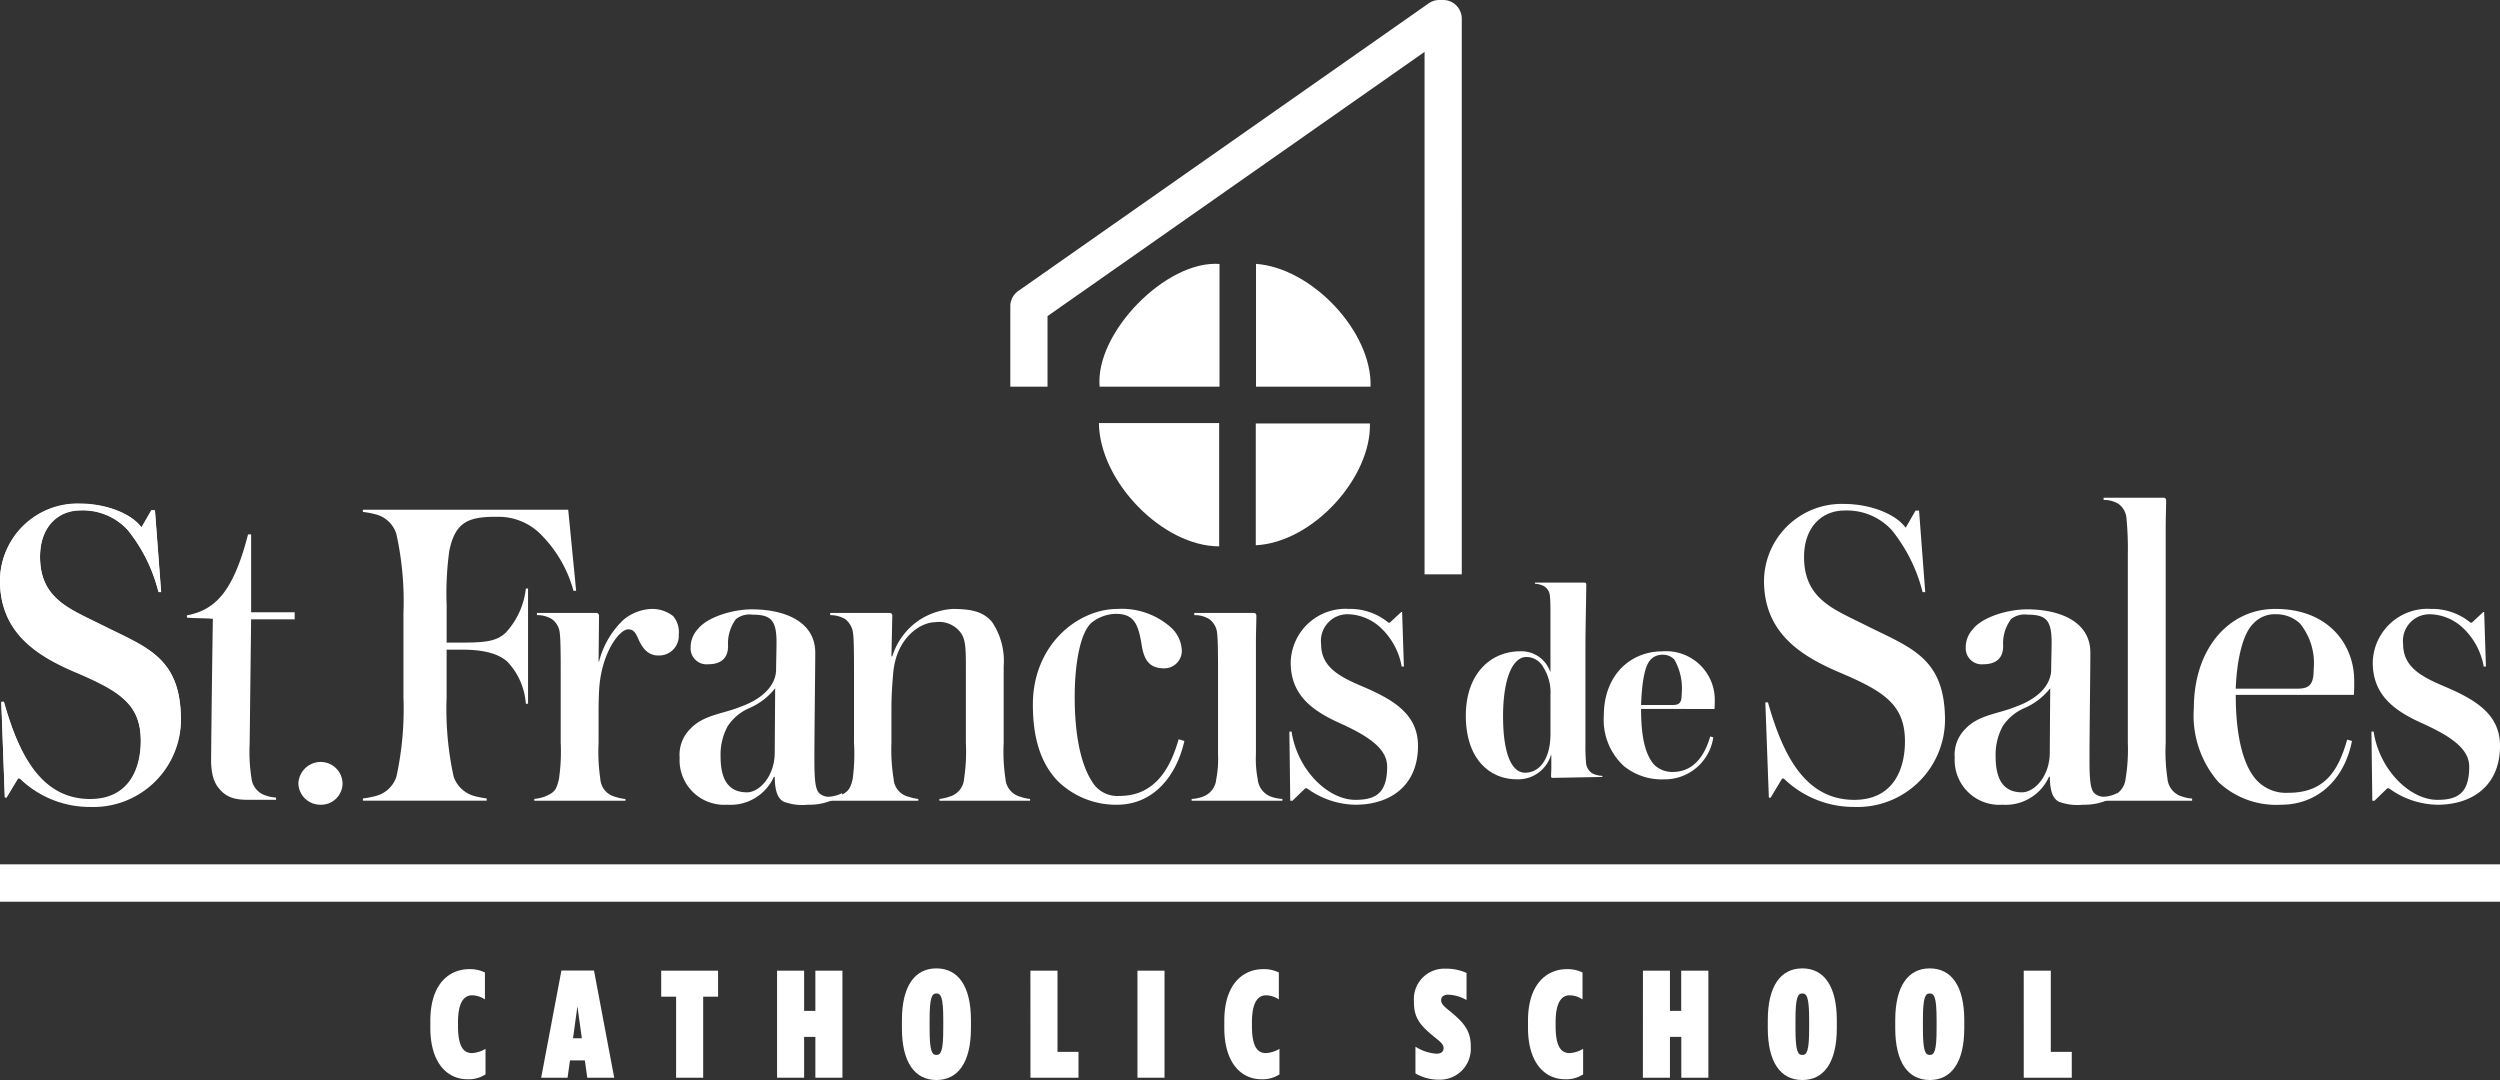 <svg xmlns="http://www.w3.org/2000/svg" width="208.243" height="89.961"><rect width="100%" height="100%" fill="#333333" stroke="none"/><g data-name="Vector Smart Object"><g data-name="Group 4"><path fill="#fff" d="M121.762 47.842h-3.1V4.321l-31.406 22.01v5.875h-3.1v-6.689a1.564 1.564 0 0 1 .663-1.28L119.006.279a1.548 1.548 0 0 1 .886-.28h.319a1.554 1.554 0 0 1 1.55 1.558Z" data-name="Path 1"/><g fill="#fff" data-name="Group 1"><path d="M101.582 21.987v10.22h-9.986c-.396-4.477 5.538-10.551 9.986-10.22Z" data-name="Path 2"/><path d="M91.535 35.239h10.018v10.27c-4.682.002-9.954-5.367-10.018-10.27Z" data-name="Path 3"/><path d="M104.622 32.207V21.98c4.7.348 9.682 5.691 9.541 10.227Z" data-name="Path 4"/><path d="M104.603 45.421v-10.15h9.507c.123 4.458-4.676 9.883-9.507 10.15Z" data-name="Path 5"/></g><path fill="#fff" d="M7.52 67.217a8.373 8.373 0 0 1-5.87-2.362h-.146l-.955 1.587H.402l-.294-7.934h.22c1.211 4.281 3.046 8.118 7.191 8.118 3.192 0 4.219-2.472 4.219-4.871 0-3.063-1.761-4.17-5.393-5.719-3.3-1.4-6.347-3.321-6.347-7.675a6.468 6.468 0 0 1 6.677-6.384c2.128 0 4.257.812 5.1 1.956h.036l.808-1.4h.294l.513 6.789h-.22a13.341 13.341 0 0 0-2.569-5.171 5.059 5.059 0 0 0-3.963-1.624c-1.76 0-3.338 1.292-3.338 3.874 0 3.505 2.5 4.354 5.063 5.646 3.815 1.918 6.678 2.693 6.678 7.969a7.3 7.3 0 0 1-7.557 7.201Z" data-name="Path 6"/><path fill="#fff" d="M47.768 49.21a10.531 10.531 0 0 0-2.9-4.871 4.955 4.955 0 0 0-3.229-1.291h-.4c-2.311 0-3.338.516-3.815 2.841a26.116 26.116 0 0 0-.22 4.538v3.1h1.278c2.091 0 2.9-.148 3.632-.812a6.451 6.451 0 0 0 1.687-3.689h.184v9.593h-.184a5.668 5.668 0 0 0-1.541-3.505c-.624-.553-1.687-1-3.778-1h-1.28v3.985a26.3 26.3 0 0 0 .587 6.6 2.529 2.529 0 0 0 1.651 1.587 7.343 7.343 0 0 0 1.1.222v.184H30.23v-.184a7.757 7.757 0 0 0 1.138-.222 2.454 2.454 0 0 0 1.651-1.587 26.259 26.259 0 0 0 .587-6.6v-7.011a26.074 26.074 0 0 0-.587-6.6 2.431 2.431 0 0 0-1.651-1.624 7.764 7.764 0 0 0-1.138-.221v-.184h17.1l.661 6.752Z" data-name="Path 7"/><path fill="#fff" d="M54.813 54.599c-.88 0-1.358-.7-1.651-1.4-.257-.591-.441-.775-.844-.775-.7 0-2.128 1.844-2.385 4.686-.037.3-.073 1.292-.073 2.213v2.547a15.554 15.554 0 0 0 .147 3.025 1.623 1.623 0 0 0 1.247 1.477 3.87 3.87 0 0 0 .844.184v.143h-7.595v-.148a3.878 3.878 0 0 0 .844-.184c.771-.333.991-.48 1.211-1.477a15.621 15.621 0 0 0 .147-3.025v-6.126c0-.664 0-2.361-.073-2.952a1.627 1.627 0 0 0-.661-1.218 2.359 2.359 0 0 0-1.247-.332v-.184h4.953a.235.235 0 0 1 .22.222l-.036 3.837h.036a7.275 7.275 0 0 1 2.018-3.469 3.882 3.882 0 0 1 2.422-.923 2.854 2.854 0 0 1 1.724.591 2.041 2.041 0 0 1 .477 1.55 1.637 1.637 0 0 1-1.725 1.738Z" data-name="Path 8"/><path fill="#fff" d="M67.287 67.031a4.39 4.39 0 0 1-2.018-.258c-.477-.258-.733-.886-.733-2.067h-.073a3.96 3.96 0 0 1-3.889 2.325 3.718 3.718 0 0 1-3.962-3.911 3.038 3.038 0 0 1 .88-2.4c1.1-1.182 2.751-1.255 4.182-1.846 2.165-.774 2.972-2.028 2.972-3.1 0-.407.036-1.7.036-2.251 0-1.845-.44-2.325-2.018-2.325a1.82 1.82 0 0 0-1.357.368 3.387 3.387 0 0 0-.661 2.251c0 1.034-.624 1.513-1.651 1.513a1.331 1.331 0 0 1-1.468-1.4 2.22 2.22 0 0 1 .586-1.512c.808-1.034 2.935-1.661 4.512-1.661 2.716 0 5.284 1 5.284 3.615 0 1.218-.073 6.606-.073 8.893 0 1.661.073 2.472.4 2.8a1.139 1.139 0 0 0 .807.3 2.706 2.706 0 0 0 1.1-.3v.148a4.887 4.887 0 0 1-2.856.818Zm-4.879-8.044a4.072 4.072 0 0 0-1.8 1.513 4.962 4.962 0 0 0-.586 2.509c0 1.993.7 2.989 2.2 2.989 1.027 0 2.311-1.329 2.311-3.321l.036-5.35a5.512 5.512 0 0 1-2.162 1.66Z" data-name="Path 9"/><path fill="#fff" d="M78.253 66.699v-.148a3.6 3.6 0 0 0 .808-.184 1.669 1.669 0 0 0 1.247-1.513 15.08 15.08 0 0 0 .147-2.988v-6.274c0-1.7-.037-2.4-.478-2.952a2.246 2.246 0 0 0-2.091-.811c-1.174 0-3.229 1.254-3.485 4.244-.073.885-.147 1.808-.147 2.914v2.879a15.224 15.224 0 0 0 .183 3.025 1.623 1.623 0 0 0 1.248 1.477 4.089 4.089 0 0 0 .807.184v.147h-7.558v-.148a3.594 3.594 0 0 0 .807-.184c.77-.333 1.063-.48 1.284-1.477a15.655 15.655 0 0 0 .111-3.025v-6.089c0-.7 0-2.4-.073-2.989a1.749 1.749 0 0 0-.661-1.218 2.446 2.446 0 0 0-1.249-.33v-.184h4.953a.212.212 0 0 1 .22.222l-.073 3.394h.073a5.655 5.655 0 0 1 2.2-2.988 5.749 5.749 0 0 1 2.824-.96c1.725 0 2.641.3 3.3 1.108a5.808 5.808 0 0 1 .954 3.653v6.384a15.085 15.085 0 0 0 .146 2.988 1.668 1.668 0 0 0 1.248 1.513 3.59 3.59 0 0 0 .807.184v.146Z" data-name="Path 10"/><path fill="#fff" d="M93.043 67.032a6.937 6.937 0 0 1-4.917-1.955c-1.5-1.551-2.091-3.727-2.091-6.384 0-5.018 3.779-7.97 7.044-7.97a6.149 6.149 0 0 1 4.586 1.661 2.785 2.785 0 0 1 .771 1.7 1.456 1.456 0 0 1-1.468 1.587c-1.284 0-1.688-.775-1.871-1.955-.294-1.845-.7-2.583-2.165-2.583a3.321 3.321 0 0 0-2.054.775c-.881.849-1.358 3.284-1.358 6.162 0 3.284.55 5.645 1.431 7.01a2.441 2.441 0 0 0 2.311 1.218c3.228 0 4.365-2.805 4.916-4.723l.478.148c-.656 2.91-2.569 5.309-5.613 5.309Z" data-name="Path 11"/><path fill="#fff" d="M99.258 66.7v-.148a3.362 3.362 0 0 0 .807-.148 1.712 1.712 0 0 0 1.247-1.513 8.8 8.8 0 0 0 .147-2.066v-7.048c0-.7 0-2.4-.073-2.989a1.624 1.624 0 0 0-.66-1.218 2.28 2.28 0 0 0-1.248-.332v-.184h4.917c.183 0 .257.074.257.258 0 .553-.037 1.328-.037 2.288v9.225a8.8 8.8 0 0 0 .147 2.066 1.713 1.713 0 0 0 1.247 1.513 3.361 3.361 0 0 0 .808.148v.148Z" data-name="Path 12"/><path fill="#fff" d="M112.905 67.032a6.987 6.987 0 0 1-4.035-1.366h-.147l-1.065 1.033h-.184l-.073-5.757h.184c.477 3.173 3.009 5.683 5.32 5.683 1.725 0 2.641-.591 2.641-2.768 0-1.476-1.5-2.509-3.852-3.579-2.311-1.034-4.182-2.325-4.182-5.092a4.566 4.566 0 0 1 4.843-4.465 5.019 5.019 0 0 1 3.3 1.144h.111l.954-.885h.073l.147 4.538h-.183a5.813 5.813 0 0 0-1.688-3.172 4.154 4.154 0 0 0-2.752-1.181 2.217 2.217 0 0 0-2.274 2.472c0 1.882 1.43 2.694 3.449 3.543 2.6 1.107 4.623 2.325 4.623 4.945 0 3.357-2.351 4.907-5.21 4.907Z" data-name="Path 13"/><path fill="#fff" d="M154.459 67.217a8.371 8.371 0 0 1-5.87-2.362h-.147l-.954 1.587h-.147l-.294-7.934h.22c1.211 4.281 3.046 8.118 7.192 8.118 3.192 0 4.219-2.472 4.219-4.871 0-3.063-1.761-4.17-5.393-5.719-3.3-1.4-6.348-3.321-6.348-7.675a6.469 6.469 0 0 1 6.678-6.384c2.128 0 4.256.812 5.1 1.956h.037l.807-1.4h.293l.514 6.789h-.22a13.352 13.352 0 0 0-2.572-5.171 5.058 5.058 0 0 0-3.962-1.624c-1.761 0-3.339 1.292-3.339 3.874 0 3.505 2.5 4.354 5.063 5.646 3.816 1.918 6.678 2.693 6.678 7.969a7.3 7.3 0 0 1-7.555 7.201Z" data-name="Path 14"/><path fill="#fff" d="M173.5 67.031a4.387 4.387 0 0 1-2.018-.258c-.478-.258-.734-.886-.734-2.067h-.073a3.959 3.959 0 0 1-3.889 2.325 3.718 3.718 0 0 1-3.963-3.911 3.038 3.038 0 0 1 .881-2.4c1.1-1.182 2.751-1.255 4.182-1.846 2.165-.774 2.971-2.028 2.971-3.1 0-.407.037-1.7.037-2.251 0-1.845-.441-2.325-2.018-2.325a1.822 1.822 0 0 0-1.358.368 3.392 3.392 0 0 0-.66 2.251c0 1.034-.624 1.513-1.651 1.513a1.331 1.331 0 0 1-1.467-1.4 2.224 2.224 0 0 1 .586-1.512c.808-1.034 2.936-1.661 4.513-1.661 2.716 0 5.283 1 5.283 3.615 0 1.218-.073 6.606-.073 8.893 0 1.661.073 2.472.4 2.8a1.139 1.139 0 0 0 .807.3 2.706 2.706 0 0 0 1.1-.3v.148a4.887 4.887 0 0 1-2.856.818Zm-4.883-8.044a4.067 4.067 0 0 0-1.8 1.513 4.961 4.961 0 0 0-.587 2.509c0 1.993.7 2.989 2.2 2.989 1.027 0 2.311-1.329 2.311-3.321l.036-5.35a5.517 5.517 0 0 1-2.16 1.66Z" data-name="Path 15"/><path fill="#fff" d="M175.003 66.7v-.184a3.447 3.447 0 0 0 .808-.148 1.761 1.761 0 0 0 1.247-1.513 14.772 14.772 0 0 0 .184-2.988V46.184a26.362 26.362 0 0 0-.111-2.989 1.624 1.624 0 0 0-.66-1.218 2.28 2.28 0 0 0-1.248-.332v-.184h4.99c.147 0 .22.074.22.258 0 .553-.036 1.329-.036 2.326v17.822a15.086 15.086 0 0 0 .146 2.988 1.7 1.7 0 0 0 1.284 1.513 2.882 2.882 0 0 0 .771.148v.184Z" data-name="Path 16"/><path fill="#fff" d="M196.063 57.881h-9.832c0 3.469.624 5.83 1.687 7.048a3.341 3.341 0 0 0 2.716 1.107c3.118 0 4.182-1.993 4.879-4.428l.4.111c-.625 3.21-2.862 5.313-5.907 5.313a7.031 7.031 0 0 1-5.21-1.882 8.421 8.421 0 0 1-2.054-6.163c0-4.945 2.9-8.266 6.786-8.266 4.513 0 6.568 3.063 6.568 5.941.009.296.009.85-.033 1.219Zm-4.476-5.941a2.878 2.878 0 0 0-2.018-.775 2.406 2.406 0 0 0-1.871.775c-.808.775-1.358 2.73-1.468 5.424h5.136c1.028 0 1.357-.368 1.357-1.624a5.252 5.252 0 0 0-1.136-3.8Z" data-name="Path 17"/><path fill="#fff" d="M203.034 67.032a6.989 6.989 0 0 1-4.036-1.366h-.147l-1.06 1.033h-.184l-.073-5.757h.183c.477 3.173 3.009 5.683 5.32 5.683 1.725 0 2.642-.591 2.642-2.768 0-1.476-1.5-2.509-3.852-3.579-2.311-1.034-4.183-2.325-4.183-5.092a4.566 4.566 0 0 1 4.843-4.465 5.023 5.023 0 0 1 3.3 1.144h.111l.953-.885h.073l.146 4.538h-.183a5.807 5.807 0 0 0-1.687-3.172 4.158 4.158 0 0 0-2.753-1.181 2.217 2.217 0 0 0-2.274 2.472c0 1.882 1.431 2.694 3.449 3.543 2.605 1.107 4.623 2.325 4.623 4.945-.001 3.357-2.349 4.907-5.211 4.907Z" data-name="Path 18"/><g fill="#fff" data-name="Group 2"><path d="M129.291 64.795a.13.13 0 0 1-.094-.119c0-.047.023-.567.023-.638v-1.159h-.023a2.851 2.851 0 0 1-2.868 2.033c-2.185 0-4.23-1.631-4.23-5.295 0-3.569 2.139-5.365 4.512-5.365a2.535 2.535 0 0 1 2.515 1.7h.023v-4.8c0-.354 0-1.182-.048-1.513a1.015 1.015 0 0 0-.517-.827 1.85 1.85 0 0 0-.729-.188v-.095h4.16c.047.023.117.047.117.142 0 .9-.07 3.829-.07 5.035v8.344a14.421 14.421 0 0 0 .047 1.442 1.153 1.153 0 0 0 .517.922 2.044 2.044 0 0 0 .846.213v.095c-.399.001-4.04.073-4.181.073Zm-.141-6.879a3.944 3.944 0 0 0-.612-2.364 1.61 1.61 0 0 0-1.386-.827c-1.2 0-1.951 1.914-1.951 4.939 0 3.1.706 4.7 1.834 4.7 1.2 0 2.115-1.135 2.115-3.238Z" data-name="Path 19"/><path d="M136.696 59.053c0 2.695.47 3.924 1.081 4.634a2.142 2.142 0 0 0 1.551.614c1.857 0 2.727-1.537 3.126-2.955l.258.072a4.086 4.086 0 0 1-4.113 3.5 5 5 0 0 1-3.313-1.088 5.214 5.214 0 0 1-1.692-4.207c0-3.5 2.327-5.365 4.841-5.365a4.051 4.051 0 0 1 4.4 4.16 6.039 6.039 0 0 1-.023.638Zm2.774-4.113a1.294 1.294 0 0 0-.987-.4 1.314 1.314 0 0 0-1.011.426c-.446.5-.7 1.7-.775 3.758h2.632c.564 0 .752-.189.752-.922a4.871 4.871 0 0 0-.613-2.865Z" data-name="Path 20"/></g><g fill="#fff" data-name="Group 3"><path d="M35.846 85.618v-.586c0-3.121 1.608-4.305 3.242-4.305a2.8 2.8 0 0 1 1.305.28v2.242a1.986 1.986 0 0 0-1.064-.343c-.6 0-1.178.458-1.178 2.241v.332c0 1.847.544 2.241 1.178 2.241a2.464 2.464 0 0 0 1.114-.356v2.127a2.548 2.548 0 0 1-1.507.407c-1.684 0-3.09-1.364-3.09-4.28Z" data-name="Path 21"/><path d="M46.766 80.841h2.712l1.684 8.929h-2.244l-.2-1.439h-1.24l-.2 1.439h-2.2Zm1.7 5.643-.368-2.662-.367 2.662Z" data-name="Path 22"/><path d="M56.317 83.02h-1.24v-2.166h4.737v2.166h-1.241v6.751h-2.256Z" data-name="Path 23"/><path d="M64.727 80.854h2.254v3.35h.937v-3.35h2.254v8.916h-2.254v-3.4h-.937v3.4h-2.254Z" data-name="Path 24"/><path d="M75.127 85.644v-.662c0-2.854 1.076-4.318 2.875-4.318s2.875 1.465 2.875 4.318v.662c0 2.854-1.076 4.318-2.875 4.318s-2.875-1.465-2.875-4.318Zm3.445.038v-.738c0-1.9-.2-2.192-.57-2.192s-.569.294-.569 2.192v.738c0 1.9.2 2.192.569 2.192s.569-.294.569-2.192Z" data-name="Path 25"/><path d="M85.83 80.854h2.257v6.764h1.748v2.153h-4Z" data-name="Path 26"/><path d="M94.747 80.854h2.254v8.916h-2.254Z" data-name="Path 27"/><path d="M101.981 85.618v-.586c0-3.121 1.608-4.305 3.243-4.305a2.791 2.791 0 0 1 1.3.28v2.242a1.982 1.982 0 0 0-1.063-.343c-.6 0-1.178.458-1.178 2.241v.332c0 1.847.544 2.241 1.178 2.241a2.464 2.464 0 0 0 1.114-.356v2.127a2.548 2.548 0 0 1-1.506.407c-1.682 0-3.088-1.364-3.088-4.28Z" data-name="Path 28"/><path d="M117.903 89.415v-2.23a3.71 3.71 0 0 0 1.76.586c.381 0 .583-.18.583-.46v-.025c0-.28-.253-.5-.684-.841-1.177-.955-1.785-1.579-1.785-2.943v-.1a2.528 2.528 0 0 1 2.621-2.713 4.044 4.044 0 0 1 1.761.356V83.3a3.3 3.3 0 0 0-1.533-.446c-.393 0-.582.2-.582.446v.025c0 .281.227.5.684.866 1.177.956 1.785 1.631 1.785 2.968v.1a2.57 2.57 0 0 1-2.609 2.675 3.863 3.863 0 0 1-2.001-.519Z" data-name="Path 29"/><path d="M127.277 85.618v-.586c0-3.121 1.608-4.305 3.242-4.305a2.793 2.793 0 0 1 1.3.28v2.242a1.985 1.985 0 0 0-1.064-.343c-.6 0-1.177.458-1.177 2.241v.332c0 1.847.544 2.241 1.177 2.241a2.467 2.467 0 0 0 1.115-.356v2.127a2.551 2.551 0 0 1-1.507.407c-1.68 0-3.086-1.364-3.086-4.28Z" data-name="Path 30"/><path d="M136.853 80.854h2.249v3.35h.937v-3.35h2.263v8.916h-2.254v-3.4h-.946v3.4h-2.254Z" data-name="Path 31"/><path d="M147.252 85.644v-.662c0-2.854 1.077-4.318 2.875-4.318s2.875 1.465 2.875 4.318v.662c0 2.854-1.076 4.318-2.875 4.318s-2.875-1.465-2.875-4.318Zm3.445.038v-.738c0-1.9-.2-2.192-.569-2.192s-.57.294-.57 2.192v.738c0 1.9.2 2.192.57 2.192s.569-.294.569-2.192Z" data-name="Path 32"/><path d="M157.868 85.644v-.662c0-2.854 1.077-4.318 2.875-4.318s2.875 1.465 2.875 4.318v.662c0 2.854-1.076 4.318-2.875 4.318s-2.875-1.465-2.875-4.318Zm3.445.038v-.738c0-1.9-.2-2.192-.569-2.192s-.57.294-.57 2.192v.738c0 1.9.2 2.192.57 2.192s.569-.294.569-2.192Z" data-name="Path 33"/><path d="M168.571 80.854h2.255v6.764h1.747v2.153h-4Z" data-name="Path 34"/></g><path fill="#fff" d="M0 71.997h208.243v3.117H0z" data-name="Rectangle 1"/><path fill="#fff" d="M26.66 67.031a1.823 1.823 0 0 1-1.805-1.746 1.862 1.862 0 0 1 1.805-1.816 1.825 1.825 0 0 1 1.874 1.816 1.789 1.789 0 0 1-1.874 1.746Z" data-name="Path 35"/><path fill="#fff" d="M7.51 67.143a8.356 8.356 0 0 1-5.862-2.358h-.147l-.952 1.584H.402l-.293-7.922h.219c1.209 4.274 3.041 8.107 7.181 8.107 3.187 0 4.213-2.469 4.213-4.864 0-3.058-1.759-4.164-5.385-5.711-3.3-1.4-6.338-3.316-6.338-7.664a6.458 6.458 0 0 1 6.667-6.373c2.125 0 4.25.81 5.093 1.952h.036l.806-1.4h.294l.513 6.779h-.22a13.338 13.338 0 0 0-2.564-5.157 5.051 5.051 0 0 0-3.957-1.622c-1.759 0-3.334 1.29-3.334 3.869 0 3.5 2.491 4.348 5.056 5.637 3.81 1.916 6.667 2.689 6.667 7.959a7.291 7.291 0 0 1-7.546 7.184Z" data-name="Path 36"/><path fill="#fff" d="M20.918 51.588h3.627v-.589h-3.627v-6.485h-.257c-1.246 4.864-2.784 6.3-5.092 6.743v.184c.549.074 1.575.037 2.161.11a2025.95 2025.95 0 0 0-.147 11.754 5.9 5.9 0 0 0 .1 1.123c0 .017.006.036.009.053a3.108 3.108 0 0 0 .168.56l.026.059a2.421 2.421 0 0 0 .257.454c.01.016.023.03.035.044a2.766 2.766 0 0 0 .362.394 2.223 2.223 0 0 0 .386.279c.035.02.071.037.106.055a2.227 2.227 0 0 0 .34.139c.028.009.055.019.084.027a4.26 4.26 0 0 0 1.029.128c.373.01.781 0 1.242 0h1.267v-.184a2.9 2.9 0 0 1-.769-.147 1.7 1.7 0 0 1-1.283-1.512 13.94 13.94 0 0 1-.147-2.824Z" data-name="Path 37"/></g></g></svg>